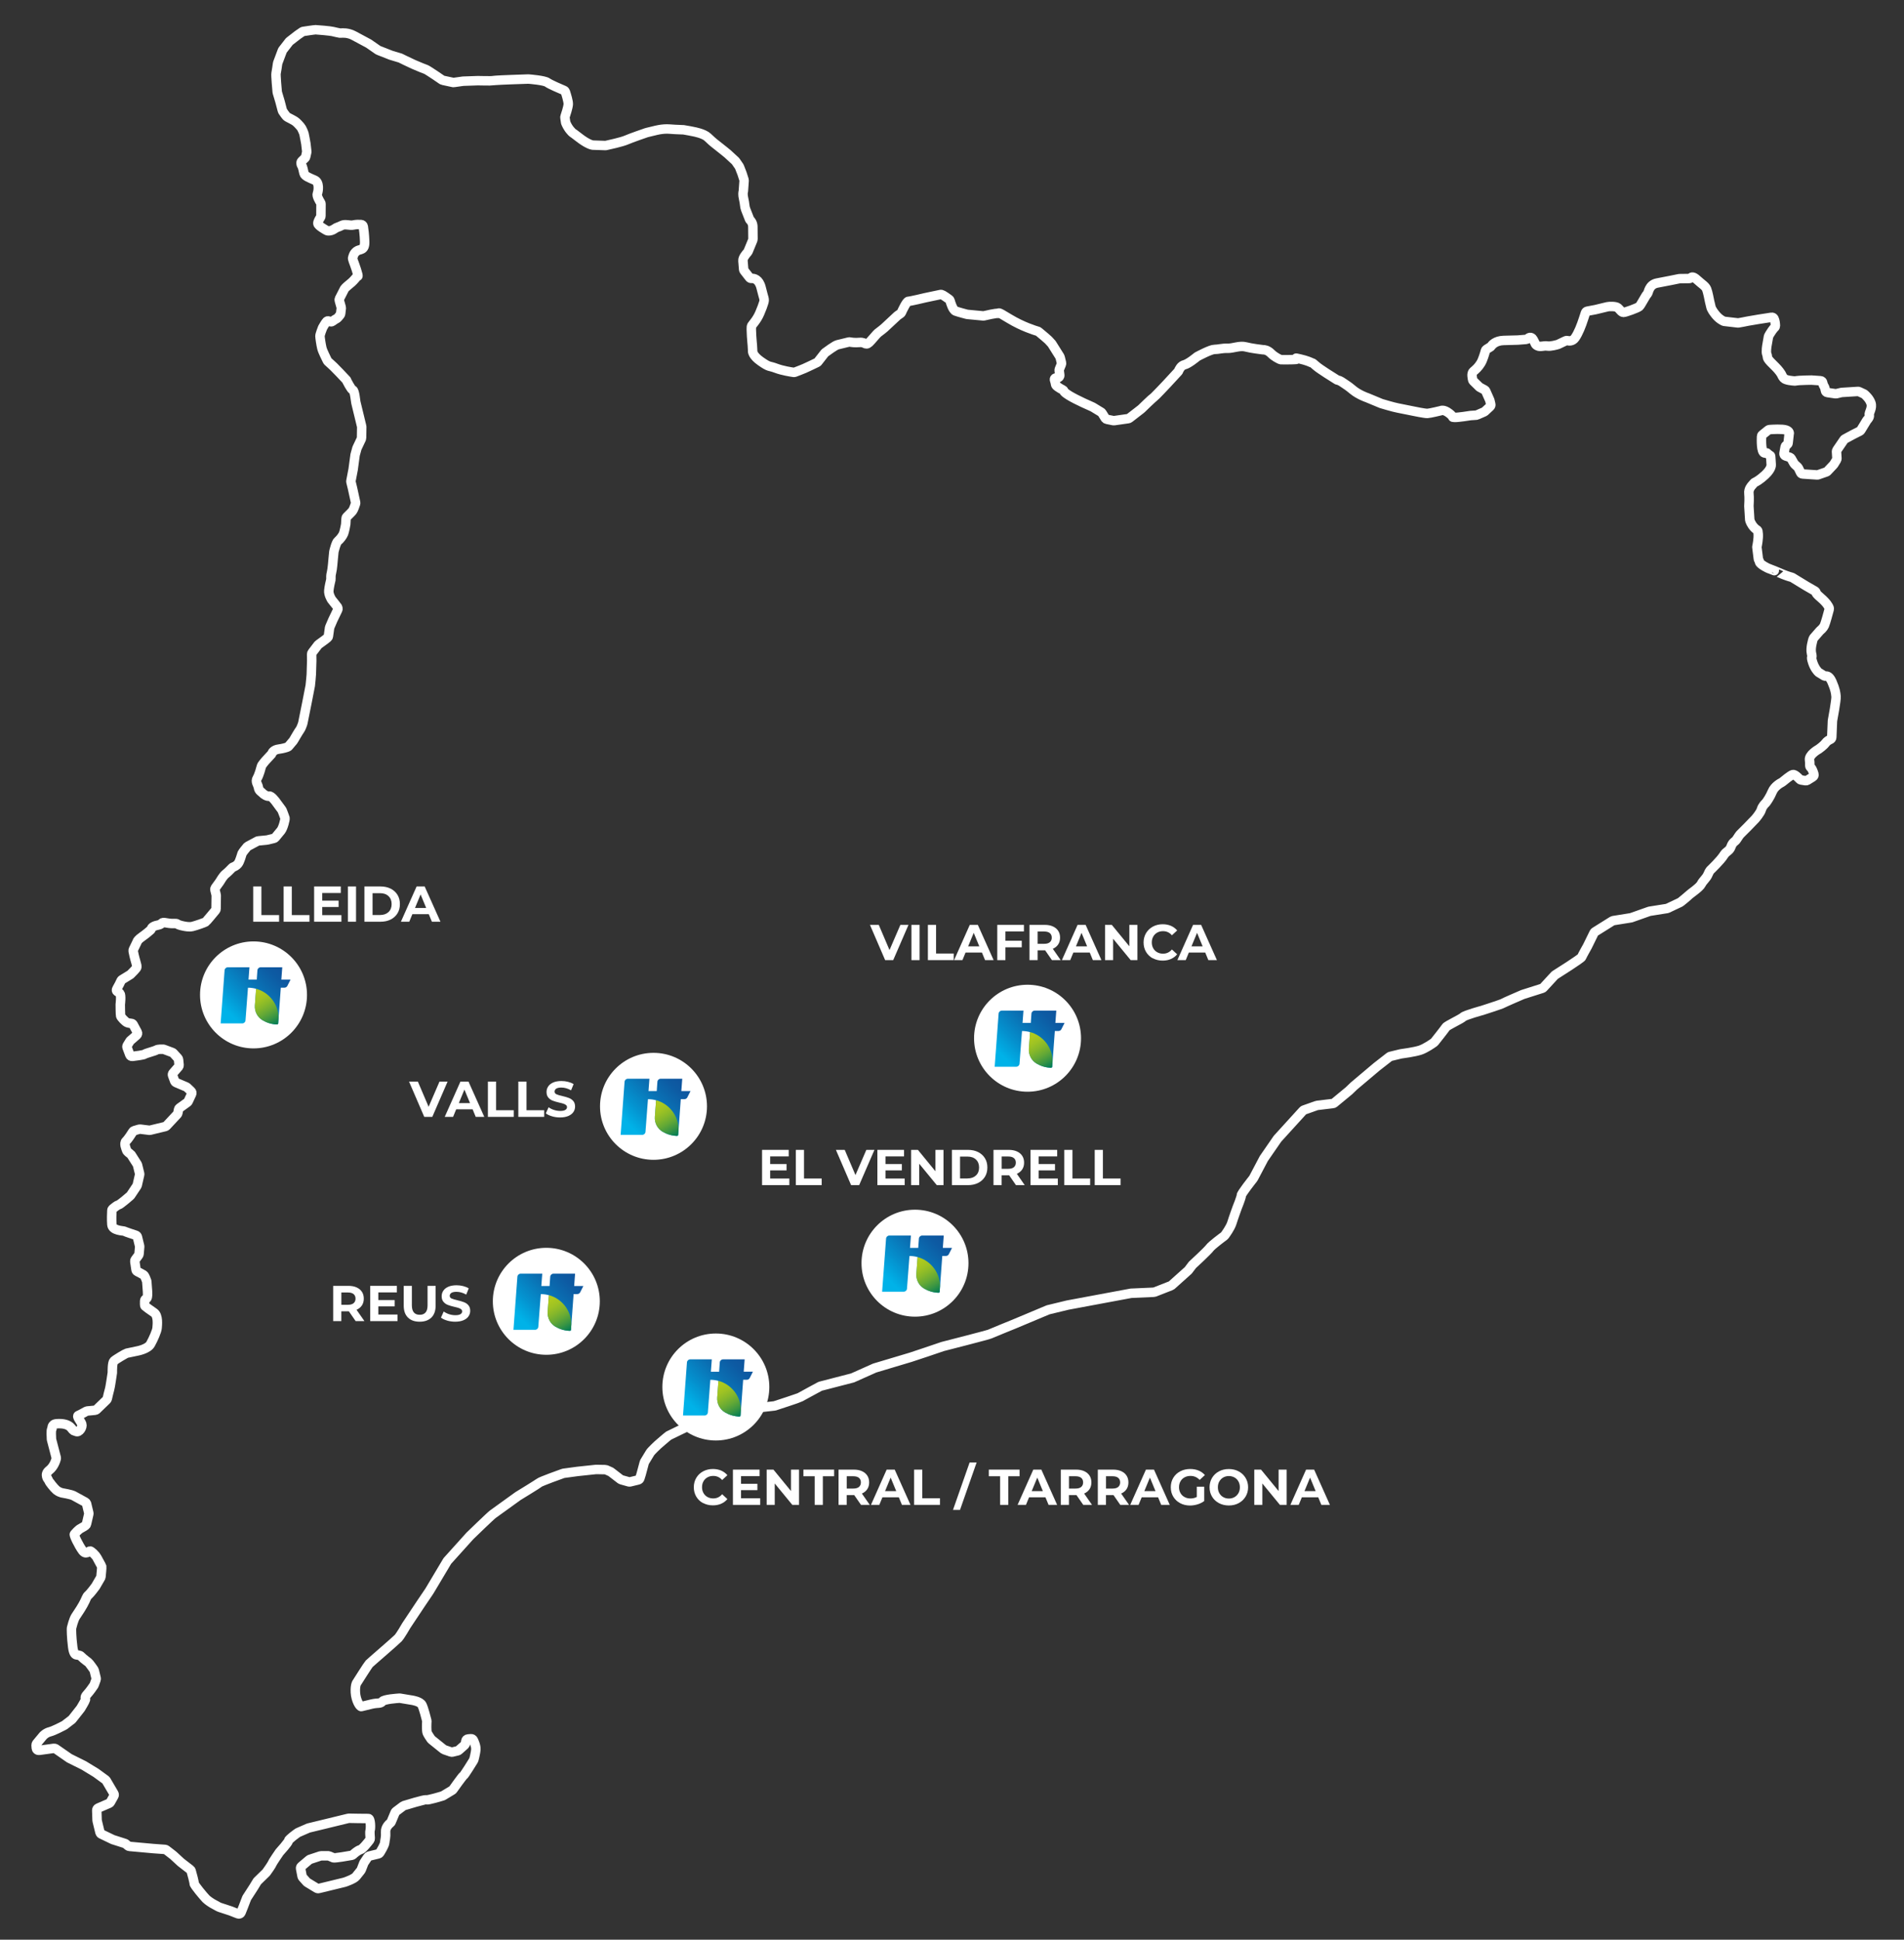 <?xml version="1.0" encoding="UTF-8"?>
<svg id="Capa_1" data-name="Capa 1" xmlns="http://www.w3.org/2000/svg" xmlns:xlink="http://www.w3.org/1999/xlink" version="1.1" viewBox="0 0 453.55 462">
  <rect x="0" y="0" width="453.55" height="462" fill="#333333" stroke="none"/>
  <defs>
    <style>
      .cls-1 {
        fill: none;
        stroke: #fff;
        stroke-linecap: round;
        stroke-linejoin: round;
        stroke-width: 2.25px;
      }

      .cls-2 {
        fill: url(#Degradado_sin_nombre_4);
      }

      .cls-2, .cls-3, .cls-4, .cls-5, .cls-6, .cls-7, .cls-8, .cls-9, .cls-10, .cls-11, .cls-12, .cls-13, .cls-14 {
        stroke-width: 0px;
      }

      .cls-3 {
        fill: url(#Degradado_sin_nombre_6);
      }

      .cls-4 {
        fill: url(#Degradado_sin_nombre_4-3);
      }

      .cls-5 {
        fill: url(#Degradado_sin_nombre_4-2);
      }

      .cls-6 {
        fill: url(#Degradado_sin_nombre_4-4);
      }

      .cls-7 {
        fill: url(#Degradado_sin_nombre_4-6);
      }

      .cls-8 {
        fill: url(#Degradado_sin_nombre_4-5);
      }

      .cls-9 {
        fill: url(#Degradado_sin_nombre_6-5);
      }

      .cls-10 {
        fill: url(#Degradado_sin_nombre_6-4);
      }

      .cls-11 {
        fill: url(#Degradado_sin_nombre_6-6);
      }

      .cls-12 {
        fill: url(#Degradado_sin_nombre_6-3);
      }

      .cls-13 {
        fill: url(#Degradado_sin_nombre_6-2);
      }

      .cls-14 {
        fill: #fff;
      }
    </style>
    <linearGradient id="Degradado_sin_nombre_4" data-name="Degradado sin nombre 4" x1="122.76" y1="317.2" x2="136.78" y2="303.17" gradientUnits="userSpaceOnUse">
      <stop offset=".16" stop-color="#00b2e8"/>
      <stop offset=".37" stop-color="#0492cf"/>
      <stop offset=".64" stop-color="#0a70b3"/>
      <stop offset=".86" stop-color="#0d5ba3"/>
      <stop offset="1" stop-color="#0f549d"/>
    </linearGradient>
    <linearGradient id="Degradado_sin_nombre_6" data-name="Degradado sin nombre 6" x1="130.4" y1="308.69" x2="135.35" y2="317.26" gradientUnits="userSpaceOnUse">
      <stop offset="0" stop-color="#b3cc1d"/>
      <stop offset=".13" stop-color="#adc91e"/>
      <stop offset=".28" stop-color="#9fc323"/>
      <stop offset=".44" stop-color="#87b82a"/>
      <stop offset=".62" stop-color="#65a935"/>
      <stop offset=".8" stop-color="#3a9543"/>
      <stop offset=".98" stop-color="#057e54"/>
      <stop offset="1" stop-color="#007c56"/>
    </linearGradient>
    <linearGradient id="Degradado_sin_nombre_4-2" data-name="Degradado sin nombre 4" x1="163.14" y1="337.6" x2="177.17" y2="323.58" xlink:href="#Degradado_sin_nombre_4"/>
    <linearGradient id="Degradado_sin_nombre_6-2" data-name="Degradado sin nombre 6" x1="170.79" y1="329.1" x2="175.74" y2="337.67" xlink:href="#Degradado_sin_nombre_6"/>
    <linearGradient id="Degradado_sin_nombre_4-3" data-name="Degradado sin nombre 4" x1="210.58" y1="308.12" x2="224.61" y2="294.09" xlink:href="#Degradado_sin_nombre_4"/>
    <linearGradient id="Degradado_sin_nombre_6-3" data-name="Degradado sin nombre 6" x1="218.23" y1="299.61" x2="223.18" y2="308.18" xlink:href="#Degradado_sin_nombre_6"/>
    <linearGradient id="Degradado_sin_nombre_4-4" data-name="Degradado sin nombre 4" x1="148.29" y1="270.76" x2="162.32" y2="256.73" xlink:href="#Degradado_sin_nombre_4"/>
    <linearGradient id="Degradado_sin_nombre_6-4" data-name="Degradado sin nombre 6" x1="155.94" y1="262.25" x2="160.89" y2="270.82" xlink:href="#Degradado_sin_nombre_6"/>
    <linearGradient id="Degradado_sin_nombre_4-5" data-name="Degradado sin nombre 4" x1="237.39" y1="254.53" x2="251.41" y2="240.51" xlink:href="#Degradado_sin_nombre_4"/>
    <linearGradient id="Degradado_sin_nombre_6-5" data-name="Degradado sin nombre 6" x1="245.04" y1="246.03" x2="249.98" y2="254.6" xlink:href="#Degradado_sin_nombre_6"/>
    <linearGradient id="Degradado_sin_nombre_4-6" data-name="Degradado sin nombre 4" x1="53.01" y1="244.22" x2="67.04" y2="230.19" xlink:href="#Degradado_sin_nombre_4"/>
    <linearGradient id="Degradado_sin_nombre_6-6" data-name="Degradado sin nombre 6" x1="60.66" y1="235.71" x2="65.61" y2="244.28" xlink:href="#Degradado_sin_nombre_6"/>
  </defs>
  <path class="cls-1" d="M8.64,416.29l-.04-.62c0-.14.04-.28.13-.39l1.53-1.84s.63-.71,1.61-.95c.91-.22,3.09-1.36,3.43-1.54.03-.01.05-.03.08-.05l1.73-1.33s.07-.06.1-.1l1.96-2.49s.03-.04.04-.05c.14-.23,1.08-1.78,1.15-2.1.08-.34-.36-.47.41-1.3.67-.72,1.42-1.84,1.6-2.1.03-.04.05-.08.06-.12l.45-1.25c.04-.1.04-.21.02-.32l-.44-1.82c-.07-.3-1.1-1.58-1.23-1.78-.13-.21-1.17-.84-1.92-1.62-.75-.78-1.63.56-1.99-2.24-.32-2.5-.3-4.12-.29-4.44,0-.04,0-.08.02-.11.08-.32.47-1.9.93-2.66.52-.85.95-1.35,1.8-2.84.84-1.49.75-1.86,1.28-2.31.49-.42,1.57-1.88,1.72-2.08.01-.02.02-.03.03-.05l1.17-2.02c.04-.07.06-.14.07-.22.05-.48.22-2.21.18-2.41-.06-.23-1.01-1.84-1.17-2.2-.17-.36-1.35-1.6-1.65-1.52s-.95,1.03-1.79-.13c-.84-1.16-2.09-3.66-1.9-3.87.19-.21.93-1.11,1.58-1.42.43-.21.85-.5,1.08-.66.11-.08.19-.2.22-.33l.55-2.38c.02-.08.02-.17,0-.26l-.53-2.21c-.04-.15-.14-.28-.27-.36-.6-.34-2.31-1.28-2.83-1.55-.6-.31-2.56-.64-2.79-.68-.02,0-.03,0-.05-.01-.13-.04-.72-.21-1.25-.64-.6-.5-1.78-2.05-1.84-2.28s-1.22-1.39.13-2.44c1.12-.87,1.56-2.3,1.67-2.75.02-.09.02-.19,0-.28l-1.11-4.26s-.01-.07-.02-.11c-.02-.35-.13-2.25.06-2.36.21-.13-.22-1.23,1.2-1.33,1.42-.1,2.76.13,3.45,1.01.69.87.45.53,1.17.84.72.31,1.59-1.03,1.34-1.77-.26-.74-1.33-1.84-.82-2.05.43-.17,1.55-.79,1.89-.99.07-.04.14-.06.22-.07l1.88-.18c.13-.01.24-.07.34-.15l2.4-2.32c.08-.08.13-.17.16-.28.11-.49.45-1.95.57-2.31.13-.4.58-3.46.64-3.88,0-.03,0-.06,0-.09,0-.33-.04-2.3.38-2.69.46-.43,2.77-1.79,3.07-1.87s2.52-.53,2.52-.53c0,0,2.46-.44,3.13-1.64.67-1.2,1.5-3.09,1.56-3.82.06-.74.32-2.96-.73-3.67-1.05-.71-1.94-1.37-2.14-1.56-.13-.12-.11-.77-.09-1.26.01-.22.16-.42.37-.49.2-.07.41-.45.31-1.75l-.17-2.3s-.01-.09-.02-.13c-.09-.27-.44-1.31-.76-1.51-.27-.17-1.08-.59-1.5-.81-.16-.08-.27-.24-.29-.42l-.29-1.96c-.02-.15.02-.3.11-.42l.79-1.06c.06-.08.1-.18.11-.29l.15-1.71c0-.06,0-.12-.01-.18l-.53-2.18c-.05-.19-.19-.34-.37-.4-.71-.23-2.46-.81-2.68-.94-.28-.17-2.91-.1-3.03-1.59-.1-1.19-.03-2.77,0-3.37,0-.16.08-.3.2-.4.34-.29,1.05-.86,1.39-.94.41-.1,2.41-1.84,2.78-2.16.04-.03.07-.07.1-.11l1.49-2.24c.04-.06.06-.12.08-.18l.57-2.49c.02-.08.02-.17,0-.26l-.5-2.05c-.01-.06-.04-.12-.07-.17l-1.44-2.26c-.04-.06-.09-.11-.15-.15-.24-.17-.89-.66-.96-.97-.09-.38-.71-1.59-.12-2.14.48-.44,1.32-1.76,1.63-2.25.07-.12.18-.2.32-.24l1.18-.35c.07-.02.15-.03.23-.02l2.18.27c.07,0,.14,0,.2-.01l2.85-.69.75-.18c.11-.03.2-.08.28-.16l2.58-2.76c.07-.08.12-.17.14-.27l.18-.89c.03-.14.11-.26.22-.34l1.89-1.36c.08-.06.14-.13.18-.22l.82-1.76c.1-.22.05-.48-.12-.64l-.98-.93s-.1-.08-.17-.11l-2.45-1.04c-.14-.06-.25-.18-.31-.32l-.51-1.37c-.07-.19-.03-.41.1-.56l1.31-1.5c.1-.12.15-.27.14-.43l-.13-1.29c-.01-.12-.06-.23-.14-.32l-1.1-1.21c-.06-.07-.13-.12-.22-.15l-2-.75c-.06-.02-.11-.03-.17-.04-.3-.01-1.28-.04-1.63.18-.42.26-2.46.76-2.8,1-.26.19-2.09.43-2.95.53-.26.03-.5-.12-.59-.36l-.66-1.76c-.06-.16-.04-.34.05-.49l.62-1.01s.07-.09.11-.13l1.52-1.32c.2-.17.25-.46.13-.69l-.97-1.81c-.09-.17-.26-.28-.45-.29-.3-.03-.76-.08-1.04-.22-.45-.21-1.43-1.26-1.5-1.56-.07-.28-.09-2.36-.09-2.67,0-.02,0-.05,0-.07.03-.28.25-2.15-.08-2.59-.36-.47-1.15-.44-.69-1.2.36-.59.8-1.5.96-1.86.05-.1.12-.18.21-.24l1.97-1.21s.07-.05.1-.08c.25-.25,1.51-1.48,1.46-1.68-.06-.23.24.34-.22-1.23-.36-1.21-.57-2.22-.64-2.62-.02-.12,0-.24.05-.35l.85-1.76s.03-.07.04-.11c.03-.13.22-.52,1.21-1.21.94-.66,1.7-1.32,2-1.59.07-.07.13-.15.16-.25.07-.22.35-.67,1.5-.89,1.53-.29.51-.86,2.19-.54,1.68.32,2.16-.04,2.55.27.37.28,1.39.47,1.55.5.01,0,.02,0,.04,0,.14.03,1.16.27,2,.07.91-.22,2.9-.94,3.11-1.07.18-.11,1.89-2.19,2.37-2.77.08-.1.13-.22.13-.35l.04-3.2s0-.09-.02-.14l-.29-1.19c-.04-.16,0-.33.09-.46l1.03-1.42s.02-.03.03-.05c.11-.19.82-1.4,1.38-1.84.5-.38,1.31-1.22,1.59-1.51.06-.06.14-.11.22-.14.24-.08.75-.3,1.13-.75.5-.6.85-2.13,1-2.49.13-.3.96-1.3,1.21-1.59.05-.05.1-.1.16-.13l2.29-1.22c.07-.03.14-.06.21-.06l2.04-.2s.05,0,.08-.01l1.6-.39c.12-.03.22-.09.3-.18.27-.32.94-1.12,1.37-1.66.55-.7,1.02-2.73.97-2.96-.05-.2-.55-1.52-.68-1.84-.02-.05-.04-.09-.07-.13l-1.51-2.05s-1.07-1.42-1.5-1.24c-.44.19-1.39-.46-1.62-.73-.22-.27-.85-.52-.95-1.29-.11-.78-.82-1.4-.3-2.25.45-.74.91-2.46,1.02-2.88.02-.06.04-.12.08-.18.16-.22.6-.84.86-1.1.27-.27,1.17-1.25,1.44-1.56.05-.05.08-.11.11-.18.09-.24.43-.87,1.62-1.03,1.12-.15,1.85-.4,2.13-.51.09-.03.16-.09.22-.16l1.13-1.34s.04-.05.05-.08c.17-.3,1.24-2.14,1.52-2.5.27-.35.6-1.31.66-1.49,0-.02.01-.04.02-.07l1.01-5.02.78-4.01s0-.03,0-.05c.03-.24.24-2.3.24-2.6,0-.32.1-3.23.1-3.23l-.02-1.56c0-.13.04-.25.12-.35l1.41-1.85s.07-.08.12-.11l1.43-1.04.7-.55c.11-.09.19-.22.21-.36l.28-2.02s.02-.1.04-.14l.74-1.72,1.16-2.41c.05-.1.07-.21.05-.32-.02-.11-.05-.24-.11-.35-.12-.19-1.2-1.52-1.36-1.72-.01-.02-.03-.04-.04-.06-.12-.19-.74-1.24-.66-2.13.07-.85.4-2.25.49-2.6.01-.05.02-.11.01-.16-.01-.23-.04-.92.14-1.55.21-.77.38-3.06.38-3.06l.18-1.85s0-.05.01-.07c.07-.29.53-2.2.97-2.53.47-.36,1.14-1.24,1.34-1.77.19-.53.49-1.96.51-2.21.02-.18.06-1,.08-1.4,0-.14.07-.28.17-.37.34-.33,1.15-1.12,1.38-1.42.25-.32.58-1.34.71-1.72.03-.09.03-.19.01-.29l-.75-3.43-.36-1.47c-.02-.08-.02-.16,0-.24l.54-2.81s0-.02,0-.03l.45-3.34s0-.05.02-.07l.4-1.46s.02-.06.03-.09l1.04-2.2c.03-.07.05-.15.05-.23l.04-2.62s0-.09-.02-.14l-.55-2.28c-.17-.68-.77-3.18-.83-3.41s-.28-2.82-.72-2.95c-.43-.14-1.4-2.14-1.53-2.35s.64.65-1.63-1.77c-2.27-2.42-2.78-2.53-2.96-2.97-.19-.44-1.06-2.07-1.26-2.9s-.44-2.46-.45-2.86c-.01-.36.53-1.74.62-1.97,0-.02.02-.04.03-.06.11-.19.68-1.2.98-1.49.19-.18.5-.08.73.05.19.1.42.09.6-.04.31-.23.77-.55.95-.61.22-.08.7-.68.91-.95.06-.08.1-.18.11-.28l.15-1.3c0-.07,0-.15-.02-.22l-.46-1.63c-.04-.13-.02-.28.04-.4.28-.56,1.07-2.13,1.21-2.37.17-.28,1.18-1.09,1.71-1.54.53-.45,1.39-1.54,1.39-1.54,0,0,.37.55-.27-1.46-.65-2.01-1.02-2.56-.87-2.92.15-.36.18-.92.92-1.5s2,0,1.92-2.31c-.05-1.61-.23-2.91-.33-3.56-.04-.26-.26-.45-.52-.47-.47-.03-1.21-.04-1.79.1-.91.22-2-.32-2.85.13-.85.45-1.04.33-1.73.82-.68.49-1.55.54-1.84.36-.28-.17-2.03-1.11-2.09-1.66-.04-.43.43-1.18.64-1.48.06-.09.09-.2.09-.31l.02-2.87c0-.11-.03-.21-.09-.3-.26-.41-.99-1.62-.78-2.14.25-.62.55-2.7-.62-3.22-1.17-.52-2.39-.94-2.56-1.62-.14-.6-.33-1.62-.54-1.87-.06-.08-.1-.17-.12-.27l-.04-.28c-.02-.18.04-.35.16-.48l.45-.44.33-.31c.08-.08.14-.18.16-.29l.25-1.14c.01-.06.02-.12,0-.18-.04-.33-.16-1.45-.2-1.78-.05-.39-.41-2.19-.46-2.41s-.54-1.39-.8-1.65c-.26-.26-.4-.5-1.02-1.07-.62-.57-1.99-1.08-2.3-1.37-.26-.24-.79-1.03-.96-1.28-.03-.05-.06-.11-.07-.17l-.56-2.13-.64-2.15s-.02-.07-.02-.11c-.05-.48-.37-4.05-.28-4.44.09-.38.32-2.02.37-2.36,0-.04.02-.08.03-.12l1.09-2.91c.02-.05.05-.1.08-.15l1.55-2s.06-.07.1-.1l1.96-1.52s.02-.01.03-.02l1.05-.72c.07-.05.15-.08.23-.09.54-.08,2.62-.4,2.94-.4.36,0,3.6.29,4.07.42.4.11,1.42.32,1.73.38.06.01.12.01.18,0,.35-.04,1.74-.15,3.11.6,1.46.8,3.22,1.73,3.47,1.86.02.01.04.02.06.03l2.23,1.55s.07.05.11.06l2.88,1.13s.03.01.04.02l2.22.67s.06.02.09.03c.28.14,1.87.93,3.18,1.52,1.29.58,2.69,1.11,2.97,1.21.03.01.07.03.1.05.22.13,1.15.71,1.95,1.25l1.73,1.18c.06.04.13.07.2.08l2.42.52c.06.01.13.02.2,0l2.2-.31s.04,0,.06,0l3.41-.12s.02,0,.03,0c.24,0,3.14.08,3.47,0s4.03-.25,4.51-.25c.46,0,3.67-.13,4.02-.14.02,0,.04,0,.06,0,.37.03,3.8.31,4.5.82.62.46,3.19,1.56,3.98,1.89.15.06.26.19.31.34.2.62.72,2.25.69,2.94-.03.73-.61,2.47-.77,2.96-.03.08-.04.17-.02.26l.16,1.08s.02.08.03.12c.09.24.48,1.17,1.18,1.93.82.88-.28-.17,1.94,1.57,2,1.57,3.09,1.8,3.3,1.83.02,0,.04,0,.06,0l2.94.1s.09,0,.14-.01c.51-.11,3.8-.82,4.9-1.31,1.14-.5,4.52-1.66,4.84-1.77.02,0,.03-.01.05-.01l1.66-.4s.02,0,.03,0c.17-.05,1.98-.57,3.73-.42,1.84.15,2.92.13,3.29.17.37.03,2.52.47,2.52.47,0,0,2.26.41,3.19,1.27.93.86,1.1,1.06,2.28,1.97,1.12.87,2.39,1.91,2.52,2.02,0,0,.02.01.02.02l1.8,1.66s.06.06.08.09l.85,1.23s.05.07.06.12l.61,1.57s0,.02.01.03l.46,1.44c.02.07.03.14.03.21l-.18,2.51s0,.08-.02.12c-.05.16-.16.7.09,1.74.3,1.25.19,1.76.49,2.53.25.64.74,1.89.9,2.29.03.08.07.14.13.2.19.18.65.7.67,1.55.02.93.03,2.56.03,3,0,.07-.01.15-.04.22l-1.13,2.74c-.03.06-.06.12-.11.17-.26.28-1.18,1.31-1.11,2.02.06.65.14,1.67.17,2.07,0,.11.05.21.12.3l1.27,1.63c.12.15.3.23.48.21.56-.04,1.78.13,2.3,2.25.67,2.78.87,2.61.61,3.52q-.26.9-.95,2.52c-.69,1.61-1.66,2.57-1.92,2.99-.26.42.16,4.65.16,4.65l.07,1.25s0,.06,0,.08c-.02.19,0,1.14,1.94,2.5,2.17,1.52,1.92.98,3.64,1.64,1.48.57,3.62.9,4.19.98.09.01.19,0,.28-.03.42-.16,1.74-.66,2.28-.9.57-.24,2.51-1.18,3.01-1.42.08-.04.14-.09.2-.16l1.62-2.07s.06-.07.1-.1c.37-.27,2.34-1.74,2.96-1.89l2.71-.66c.08-.02.17-.02.25,0,.29.06,1.11.21,2.32.1,1.53-.13,1.35,1.11,2.67-.41,1.31-1.52,1.6-1.83,1.91-2.03.31-.2,1.31-1.04,1.31-1.04l3.11-2.9s.04-.04.07-.05l.66-.45c.09-.06.15-.14.2-.23.26-.57,1.24-2.68,1.66-2.68.48,0,4-.85,4-.85l3.66-.77s.2-.17,1.21.55l.85.6c.11.07.18.18.22.31.16.57.66,2.24,1.32,2.48.72.26,2.38.7,2.67.77.03,0,.06.01.09.02l3.8.36c.06,0,.12,0,.18-.01.5-.12,2.92-.68,3.37-.58.51.12-.67-.8,2.71,1.27,3.04,1.85,6.15,2.82,6.76,2.99.07.02.14.05.19.1.96.77,2.15,1.82,2.31,1.97.01.01.03.02.04.04l.76.83s.04.05.06.08l1.89,3.01c.03.05.06.11.07.17l.32,1.32c.03.12.02.24-.03.35l-.48,1.17c-.04.09-.05.19-.04.28l.14,1.12c.04.34-.23.64-.57.63-.42-.01-.85.1-.65.65.36.99,0,.96.73,1.51.4.29.85.54,1.18.7.15.07.27.19.3.35.03.14.32.43,1.3,1.04,1.86,1.13,5.17,2.55,5.55,2.72.03.01.05.02.07.04l1.97,1.2c.07.05.14.11.18.18l.78,1.25c.08.13.21.22.36.25l1.57.32c.06.01.13.01.19,0l3.36-.48c.1-.01.19-.05.26-.11l2.79-2.16s.03-.03.05-.04c.25-.25,2.62-2.55,2.92-2.73.31-.2,3.08-3.15,3.08-3.15l2.78-3.01c.05-.05.09-.11.11-.18.12-.31.54-1.25,1.39-1.45.94-.23,2.69-1.66,2.98-1.9.03-.02.06-.04.09-.06.41-.22,3.21-1.71,4.1-1.7.96,0,1.73-.3,3.06-.26,1.33.04,2.95-.72,4.37-.34,1.3.35,3.71.63,4.08.68.03,0,.06,0,.09,0,.19,0,1.01.02,1.85.87.8.81,1.85,1.3,2.18,1.45.07.03.14.04.21.05.52,0,2.78.03,3.61-.06.94-.11-1.1-.57.94-.11,1.54.35,2.4.74,2.73.9.06.03.12.05.18.06.06,0,.25.1.85.66.84.77,4.35,2.94,5.04,3.37.07.04.14.06.22.07.16.02.54.13,1.25.63,1.02.72.99.6,2.34,1.72,1.29,1.06,3.02,1.69,3.18,1.75,0,0,.02,0,.03,0l3.44,1.43s.03.01.05.02c.29.09,2.89.87,3.96,1.07,1.13.21,3.79.76,3.79.76,0,0,2.66.56,3.26.53.6-.02,3.21-.66,3.21-.66,0,0,.63-.39,1.95.61,1.32,1,.47.97,1.32,1,.81.03,3.55-.4,3.83-.45.02,0,.03,0,.05,0l1.3-.09c.06,0,.13-.02.18-.05l1.67-.73c.06-.03.11-.06.16-.1l1.26-1.17c.15-.14.21-.35.16-.54l-.21-.88s-.02-.06-.03-.1l-.96-2.17c-.05-.11-.14-.21-.25-.27l-1.15-.62s-.09-.06-.13-.09l-1.41-1.38c-.07-.07-.12-.16-.15-.25-.11-.42-.37-1.62.12-2.03.6-.51,1.2-1.01,1.8-2,.49-.8.95-2.39,1.1-2.96.04-.14.12-.25.24-.33l.96-.6c.06-.04.12-.09.16-.16.21-.31,1.04-1.3,2.96-1.36,2.1-.06,3.18-.09,3.33-.09.01,0,.02,0,.03,0l2.01-.16c.13-.01.25-.06.34-.15.26-.24.85-.65,1.32.15.62,1.05.42,1.22,1.09,1.54s1.42-.1,2.3.04c.8.13,2.25-.29,2.51-.37.03,0,.05-.02.08-.03l1.81-.86c.12-.06.26-.07.39-.03.37.1,1.22.21,1.83-.67.8-1.16,1.47-2.88,2.02-4.58l.45-1.38c.06-.2.23-.34.43-.38l1.84-.35s.02,0,.03,0l2.94-.71c.45-.11,2.01-.13,2.46.24.45.37.87,1.11,1.35,1.11.48,0,3.35-1.05,3.75-1.39.4-.34,1.61-2.79,1.92-2.99.31-.2.3-2.24,2.37-2.62,1.92-.35,4.81-.94,5.23-1.03.03,0,.07-.01.1-.01l2.28-.03c.16,0,.31-.08.42-.2.17-.18.56-.33,1.39.43,1.24,1.14,2.06,1.55,2.36,2.31.29.73.62,2.53.66,2.71,0,.01,0,.02,0,.03l.35,1.46s0,.48,1.04,1.79c.87,1.1,1.75,1.52,2.01,1.63.05.02.1.03.15.04l3.19.37c.05,0,.11,0,.16,0,.35-.06,1.72-.3,2.22-.42s4.46-.74,5.67-.92c.23-.04.47.08.58.29.27.53.33,1.28.34,1.71,0,.17-.06.33-.19.44-.12.1-.3.3-.58.69-.49.68-.74,1.16-.83,1.34-.02.05-.04.1-.05.15l-.34,1.94s-.32,1.64-.04,2.3c.28.65-.2.65.92,1.82,1.13,1.17,1.41,1.34,2.11,2.25.7.91.47.97.98,1.57.45.53,2.23.65,2.61.67.05,0,.09,0,.13,0,.13-.03.45-.08.99-.12.66-.05,2.6-.09,2.84-.09.02,0,.03,0,.05,0l2.16.15c.27.02.48.22.52.48.03.23.11.51.29.8.22.34.3.76.34,1.06.03.25.23.45.48.48l1.93.28c.07.01.14,0,.21-.01l1.21-.29s.06-.01.1-.01l3.83-.24c.09,0,.19.01.27.05l1.16.54s.08.05.12.08c.24.2,1.18,1.03,1.54,2.09.42,1.22-.53,2.29-.39,2.86.12.48-.36,1.02-.51,1.17-.03.03-.05.06-.08.1l-1.43,2.35c-.05.09-.13.16-.23.21l-1.68.85-1.9,1.03c-.08.04-.15.1-.2.18l-1.68,2.46c-.07.1-.1.23-.1.35l.1,1.64c0,.11-.02.23-.08.33l-.65,1.07s-.04.07-.07.09l-1.49,1.58c-.06.06-.14.11-.22.14l-1.98.69c-.07.02-.15.04-.22.03l-3.47-.23c-.2-.01-.38-.13-.47-.32l-.54-1.12c-.03-.06-.07-.12-.12-.17l-.79-.73s-.08-.08-.11-.14l-.69-1.22c-.07-.12-.18-.21-.31-.26-.42-.14-.77-.25-1.02-.33-.27-.09-.43-.36-.38-.63l.28-1.54c.03-.15.12-.29.25-.37l.19-.12c.14-.09.24-.24.26-.41l.23-2.03s.01-.07.02-.1c.05-.15.14-.69-.75-.98-.9-.3-3.27-.15-3.93-.1-.11,0-.22.05-.31.12l-1.38,1.11c-.13.1-.2.25-.21.41-.04.87-.1,3.69.66,3.92.9.26.29-.31.9.26.62.57.6-.02.67,1.28l.08,1.3s.11.94-1.46,2.4c-1.27,1.18-2.16,1.65-2.46,1.78-.07.03-.14.08-.19.14l-.57.66s-.77.79-.64,1.84c.12.97.02,2.71,0,2.97,0,.02,0,.04,0,.07l.2,3.22s0,.08.02.12c.07.22.33.98,1.02,1.73.82.88.9.26.98,1.57.07,1.13-.23,2.62-.31,3-.01.06-.02.12,0,.18l.34,2.72c.01.1.04.19.1.27.05.06.11.2.18.48.14.57,1.92,1.46,2.31,1.6s-1.47-.61.4.14c1.86.75-.03-.11,1.86.75,1.62.74,2.78,1.06,3.09,1.14.05.01.1.04.15.06l3.31,2.02,2.08,1.2c.15.09.26.25.28.42.01.13.26.45,1.08,1.15,1.45,1.24,1.89,2.07,2.02,2.43.04.11.05.23.02.34-.17.65-.88,3.28-1.15,3.87-.27.59-.84,1.06-.99,1.18-.03.02-.05.04-.07.07l-1.49,1.71c-.05.06-.09.12-.11.19-.15.47-.7,2.3-.41,3.49.33,1.36-.26.42.27,2.1.46,1.45,1.2,2.21,1.38,2.38.03.02.06.05.09.07l1.29.79c.12.07.26.09.4.07.29-.06.87.04,1.45,1.36.81,1.85.89,2.67.97,3.49.08.78-.77,5.35-.86,5.82,0,.03,0,.05,0,.08l-.16,3.83c0,.22-.14.41-.35.5-.31.13-.79.39-1.12.84-.5.67-1.51,1.37-1.66,1.48-.01,0-.02.02-.04.02-.21.12-2.31,1.34-2.13,2.55.19,1.28-.12,1.47.33,1.84.3.25.58,1.05.72,1.55.07.24-.03.5-.24.63l-1.35.84c-.11.07-.25.1-.39.08l-1.09-.17c-.13-.02-.24-.08-.33-.18-.32-.35-1.17-1.22-1.62-1.11-.51.12-2.19,1.51-2.51,1.78-.03.03-.07.05-.11.07-.3.15-1.74.91-2.28,2.22-.54,1.3-1.31,2.38-1.49,2.61-.02.03-.04.05-.07.08-.16.14-.8.76-1.03,1.55-.26.9-1.49,2.28-1.49,2.28l-1.83,1.89-1.72,1.72s-.03.03-.04.04c-.08.1-.41.52-.78,1.13-.43.71-.94.59-1.37,1.78-.43,1.19-1.08.98-1.77,2.11s-3.03,3.38-3.03,3.38c0,0-.31.2-.69,1.13s-1.2,1.49-1.6,2.31c-.4.82-2.68,2.33-2.97,2.64-.26.28-1.66,1.41-1.94,1.64-.03.03-.07.05-.11.07l-3,1.42s-.1.04-.15.05l-4.15.66s-.07.01-.1.03l-4.22,1.49s-.06.02-.1.03l-4.24.68c-.07.01-.15.04-.21.08l-4.15,2.6c-.09.06-.16.13-.21.23l-1.53,3.12s0,.02-.01.03c-.11.19-1.26,2.23-1.4,2.61-.14.37-5.69,3.87-6.34,4.28-.04.03-.08.06-.11.09l-2.7,2.93c-.07.07-.15.12-.24.15l-4.63,1.47s-.03.01-.05.02c-.36.15-4.45,1.92-4.75,2.11-.31.2-4.89,1.67-4.89,1.67,0,0-4.06,1.1-4.55,1.58-.49.48-3.84,2.01-4.1,2.44-.24.39-2.35,3.06-2.7,3.49-.03.04-.07.07-.11.1-.34.25-2.03,1.44-3.32,1.86-1.37.44-4.25.83-4.57.87-.02,0-.04,0-.06.01l-2.46.6c-.08.02-.15.05-.21.1l-3.04,2.37-5.38,4.54s-.02.02-.03.02l-1.14,1.1s-.02.02-.03.03l-3.56,2.94c-.08.07-.18.11-.29.12l-3.75.45s-.08.01-.12.03l-3.02,1.07c-.09.03-.17.08-.23.15l-6.05,6.65s-.03.04-.05.06l-3.25,4.71s-.02.04-.03.06l-2.43,4.61s-.03.06-.06.09c-.31.39-2.83,3.57-2.83,4.02,0,.48-.98,2.88-.98,2.88,0,0-.87,2.37-1.27,3.67-.36,1.15-1.48,2.67-1.73,3.01-.03.04-.07.08-.12.11-.44.32-2.95,2.18-3.44,2.85-.51.69-3.67,3.62-4.05,3.96-.02.02-.05.05-.07.07l-.94,1.24s-.05.06-.07.08l-3.93,3.52s-.11.08-.17.1l-3.88,1.52c-.06.02-.12.04-.18.04l-5.34.24s-.05,0-.08,0l-15.01,2.8s-.02,0-.03,0l-4.71,1.14s-.06.02-.08.03l-8.11,3.4s-5.18,2.1-5.72,2.35c-.53.24-10.64,2.81-11.17,2.95-.01,0-.03,0-.04.01-.43.15-7.32,2.49-7.65,2.57s-7.92,2.37-8.49,2.54c-.02,0-.04.01-.07.02l-5.24,2.34s-.06.02-.09.03l-7.58,1.96s-.09.03-.13.05c-.53.29-4.43,2.39-4.72,2.57-.3.19-5.47,1.87-6.05,2.06-.04.01-.07.02-.11.02l-6.34.71s-.06,0-.09.02l-6.94,1.92-5.71,1.5s-.07.02-.1.04c-.54.26-5.69,2.7-5.98,2.88-.31.2-2.59,2.19-2.59,2.19,0,0-1.57,1.46-1.83,1.89l-1.33,2.19s-.05.1-.06.15l-.74,2.75-.31,1c-.06.19-.21.33-.4.38l-1.93.47c-.09.02-.19.02-.28,0l-1.82-.51c-.07-.02-.13-.05-.19-.1l-2.23-1.72s-.07-.05-.11-.07l-1.05-.47c-.07-.03-.14-.05-.22-.05l-2.15-.04s-.05,0-.07,0l-4.42.47-3.32.45s-.08.01-.11.03c-.56.2-5.28,1.89-5.66,2.21-.38.32-4.67,2.93-4.99,3.13-.01,0-.02.02-.04.02-.34.25-5.53,3.98-6.02,4.34-.5.35-5.18,4.89-5.46,5.16,0,0-.02.02-.03.03l-5.35,5.94s-.05.06-.06.09l-4.24,7.11s-.01.02-.02.03l-2.03,3-3.43,5.15s-.01.02-.02.03c-.12.21-1.37,2.38-1.91,2.97-.57.62-6.64,5.82-6.93,6.13s-2.89,4.43-2.89,4.43c0,0-.49.48-.39,2.38.1,1.9,1.08,3.47,1.42,3.38l2.38-.58c1.59-.39,2.15-.04,2.61-.63.42-.55,3.59-.76,4.07-.79.04,0,.08,0,.12,0l2.94.49s1.87.27,2.32,1.12c.4.77,1.02,3.23,1.14,3.72.01.05.02.11.02.17-.03.42-.12,2.3.1,2.78.21.46.77,1.27.93,1.5.03.04.07.08.11.11l2.85,2.29c.05.04.11.07.17.09l1.59.55c.1.04.21.04.32.02l1.29-.31c.09-.02.17-.06.24-.13l1.42-1.26c.1-.09.16-.21.18-.34l.09-.6c.04-.26.25-.46.51-.48l.71-.06c.23-.02.45.11.56.32.74,1.55.65,2.15.51,2.97-.12.73-.32,1.47-.39,1.71-.01.05-.03.1-.06.14-.3.48-2.14,3.48-2.42,3.66-.28.18-2.1,2.76-2.48,3.29-.04.06-.1.12-.17.16l-2.15,1.3s-.08.04-.13.06c-.48.15-3.44,1.05-3.91.94-.47-.11-4.66,1.18-5.34,1.39-.06.02-.12.05-.17.09l-1.73,1.3c-.08.06-.14.14-.18.23l-.95,2.26c-.04.09-.09.16-.17.22-.32.25-1.22,1.07-1.15,2.15.08,1.3-.15,1.84-.22,2.58-.05.59-.86,1.91-1.17,2.41-.08.12-.2.21-.34.24l-2.18.53c-.14.03-.26.12-.33.23l-.9,1.35s-.04.07-.06.11l-.61,1.58c-.02.06-.05.11-.09.15-.18.22-.76.93-1.14,1.42-.46.59-2.45,1.31-2.79,1.4s-3.86.94-3.86.94l-2.27.55c-.14.04-.3.01-.42-.07l-2.27-1.38s-.09-.06-.13-.1l-.99-1.11c-.07-.08-.11-.17-.13-.27l-.35-1.82c-.04-.2.03-.4.19-.53l1.86-1.57c.05-.05.12-.08.18-.1l2.48-.82c.06-.02.12-.03.18-.03h1.71c.08.01.16.03.23.06.21.1.67.3.97.41.35.13,3.61-.45,4.38-.59.1-.02.2-.07.28-.14.31-.29,1.18-1.05,1.74-1.18s1.85-1.78,2.27-2.33c.08-.11.12-.25.11-.39-.04-.48-.13-1.63-.02-1.94.14-.4.16-2.8-.43-2.78-.55.02-4.08-.05-4.63-.06-.05,0-.1,0-.14.02l-2.43.59-2.5.61-4.5,1.09s-.06.02-.09.03l-2.41,1.05s-.07.03-.1.05c-.31.22-2.13,1.5-2.24,1.96s-1.86,2.4-2.09,2.65c-.02.02-.03.04-.05.06-.19.28-1.59,2.31-1.73,2.68-.13.36-1.19,1.84-1.38,2.1-.02.03-.04.05-.06.07l-2.05,2s-.06.07-.09.11l-.82,1.35-1.63,2.52s-.04.07-.05.1l-.79,2.06-.54,1.35c-.12.29-.44.43-.73.31l-1.73-.68s-.02,0-.03-.01l-2.68-.88s-.07-.02-.1-.04l-1.62-.89s-.99-.6-1.47-1.09c-.48-.49-2.84-3.28-2.81-3.65.03-.31-.54-2.38-.72-3-.03-.12-.1-.22-.2-.29l-2.2-1.7s-.03-.02-.04-.03l-1.82-1.68s-.02-.02-.04-.03l-1.62-1.25c-.09-.07-.19-.11-.3-.12l-2.89-.21-5.6-.51c-.12-.01-.23-.06-.32-.13l-.54-.46c-.06-.05-.12-.09-.2-.11l-2.85-.91s-.05-.02-.07-.03l-2.72-1.31c-.15-.07-.26-.21-.3-.37l-.67-2.75s-.01-.08-.02-.11l-.08-2.42c0-.23.13-.44.34-.53l2.63-1.14c.11-.05.21-.13.27-.24l.84-1.5c.1-.17.1-.39,0-.56l-1.82-3.1c-.04-.07-.09-.12-.15-.17l-2.23-1.63s-.03-.02-.04-.03l-2.92-1.78s-.03-.02-.04-.02l-3.36-1.67s-.05-.03-.07-.04l-3.26-2.26c-.12-.08-.26-.11-.4-.09l-3.27.45-.29.03c-.32.04-.61-.2-.62-.52Z"/>
  <g>
    <circle class="cls-14" cx="130.14" cy="309.95" r="12.74"/>
    <g>
      <path class="cls-2" d="M136.77,306.31l.22-2.94h-5.15c-.4,0-.74.31-.77.71l-.16,2.23h-1.96l.22-2.94h-5.15c-.4,0-.74.31-.77.71l-.94,12.66h5.15c.4,0,.74-.31.77-.71l.59-7.79h.02c.67,0,1.31.09,1.92.26l-.29,3.93c-.11,1.44.59,2.83,1.83,3.56,1.01.6,2.18.96,3.43,1h.03c.13,0,.25-.1.26-.24l.62-8.52h.87c.29,0,.56-.16.69-.42.29-.57.76-1.5.76-1.5h-2.17Z"/>
      <path class="cls-3" d="M130.74,308.49l-.29,3.93c-.11,1.44.59,2.83,1.83,3.56,1.01.6,2.18.96,3.43,1h.03c.13,0,.25-.1.26-.24l.1-1.33c-.04-3.32-2.3-6.1-5.36-6.93Z"/>
    </g>
  </g>
  <g>
    <path class="cls-14" d="M84.72,314.67l-1.62-2.34h-1.79v2.34h-1.94v-8.4h3.64c.74,0,1.39.12,1.94.37s.97.6,1.27,1.06c.3.46.44,1,.44,1.62s-.15,1.16-.45,1.61c-.3.45-.73.8-1.28,1.04l1.88,2.7h-2.09ZM84.23,308.23c-.3-.25-.75-.38-1.33-.38h-1.58v2.93h1.58c.58,0,1.03-.13,1.33-.38.3-.26.46-.62.46-1.08s-.15-.83-.46-1.09Z"/>
    <path class="cls-14" d="M94.69,313.11v1.56h-6.5v-8.4h6.35v1.56h-4.42v1.82h3.9v1.51h-3.9v1.94h4.57Z"/>
    <path class="cls-14" d="M97.17,313.81c-.67-.66-1-1.61-1-2.84v-4.7h1.94v4.63c0,1.5.62,2.26,1.87,2.26.61,0,1.07-.18,1.39-.55.32-.36.48-.93.48-1.71v-4.63h1.92v4.7c0,1.23-.33,2.18-1,2.84-.67.66-1.6,1-2.8,1s-2.13-.33-2.8-1Z"/>
    <path class="cls-14" d="M106.53,314.54c-.62-.18-1.12-.41-1.49-.7l.66-1.46c.36.26.79.48,1.28.64.5.16.99.24,1.49.24.55,0,.96-.08,1.22-.25.26-.16.4-.38.4-.65,0-.2-.08-.37-.23-.5-.16-.13-.36-.24-.6-.32s-.57-.17-.99-.26c-.64-.15-1.16-.3-1.57-.46-.41-.15-.76-.4-1.05-.73s-.44-.78-.44-1.34c0-.49.13-.93.4-1.33s.66-.71,1.19-.94c.53-.23,1.18-.35,1.95-.35.54,0,1.06.06,1.57.19.51.13.96.31,1.34.55l-.6,1.48c-.78-.44-1.55-.66-2.33-.66-.54,0-.95.09-1.21.26-.26.18-.39.41-.39.7s.15.5.45.64c.3.14.76.28,1.37.41.64.15,1.16.3,1.57.46.41.15.76.39,1.05.72s.44.77.44,1.33c0,.48-.13.92-.4,1.31-.27.4-.67.71-1.21.94s-1.19.35-1.96.35c-.66,0-1.31-.09-1.93-.27Z"/>
  </g>
  <g>
    <path class="cls-14" d="M106.62,257.62l-3.64,8.4h-1.92l-3.62-8.4h2.1l2.56,6,2.59-6h1.93Z"/>
    <path class="cls-14" d="M112.57,264.22h-3.9l-.74,1.8h-1.99l3.74-8.4h1.92l3.76,8.4h-2.04l-.74-1.8ZM111.96,262.74l-1.33-3.22-1.33,3.22h2.66Z"/>
    <path class="cls-14" d="M116.23,257.62h1.94v6.82h4.21v1.58h-6.16v-8.4Z"/>
    <path class="cls-14" d="M123.48,257.62h1.94v6.82h4.21v1.58h-6.16v-8.4Z"/>
    <path class="cls-14" d="M131.51,265.89c-.62-.18-1.12-.41-1.49-.7l.66-1.46c.36.26.79.48,1.28.64.5.16.99.24,1.49.24.55,0,.96-.08,1.22-.25.26-.16.4-.38.4-.65,0-.2-.08-.37-.23-.5-.16-.13-.36-.24-.6-.32s-.57-.17-.99-.26c-.64-.15-1.16-.3-1.57-.46-.41-.15-.76-.4-1.05-.73s-.44-.78-.44-1.34c0-.49.13-.93.4-1.33s.66-.71,1.19-.94c.53-.23,1.18-.35,1.95-.35.54,0,1.06.06,1.57.19.51.13.96.31,1.34.55l-.6,1.48c-.78-.44-1.55-.66-2.33-.66-.54,0-.95.09-1.21.26-.26.18-.39.41-.39.7s.15.5.45.64c.3.14.76.28,1.37.41.64.15,1.16.3,1.57.46.41.15.76.39,1.05.72s.44.77.44,1.33c0,.48-.13.92-.4,1.31s-.67.71-1.21.94-1.19.35-1.96.35c-.66,0-1.31-.09-1.93-.27Z"/>
  </g>
  <g>
    <circle class="cls-14" cx="170.52" cy="330.36" r="12.74"/>
    <g>
      <path class="cls-5" d="M177.16,326.72l.22-2.94h-5.15c-.4,0-.74.31-.77.71l-.16,2.23h-1.96l.22-2.94h-5.15c-.4,0-.74.31-.77.71l-.94,12.66h5.15c.4,0,.74-.31.77-.71l.59-7.79h.02c.67,0,1.31.09,1.92.26l-.29,3.93c-.11,1.44.59,2.83,1.83,3.56,1.01.6,2.18.96,3.43,1h.03c.13,0,.25-.1.26-.24l.62-8.52h.87c.29,0,.56-.16.69-.42.29-.57.76-1.5.76-1.5h-2.17Z"/>
      <path class="cls-13" d="M171.13,328.9l-.29,3.93c-.11,1.44.59,2.83,1.83,3.56,1.01.6,2.18.96,3.43,1h.03c.13,0,.25-.1.26-.24l.1-1.33c-.04-3.32-2.3-6.1-5.36-6.93Z"/>
    </g>
  </g>
  <g>
    <circle class="cls-14" cx="217.96" cy="300.87" r="12.74"/>
    <g>
      <path class="cls-4" d="M224.59,297.23l.22-2.94h-5.15c-.4,0-.74.31-.77.71l-.16,2.23h-1.96l.22-2.94h-5.15c-.4,0-.74.31-.77.71l-.94,12.66h5.15c.4,0,.74-.31.77-.71l.59-7.79h.02c.67,0,1.31.09,1.92.26l-.29,3.93c-.11,1.44.59,2.83,1.83,3.56,1.01.6,2.18.96,3.43,1h.03c.13,0,.25-.1.26-.24l.62-8.52h.87c.29,0,.56-.16.69-.42.29-.57.76-1.5.76-1.5h-2.17Z"/>
      <path class="cls-12" d="M218.57,299.42l-.29,3.93c-.11,1.44.59,2.83,1.83,3.56,1.01.6,2.18.96,3.43,1h.03c.13,0,.25-.1.26-.24l.1-1.33c-.04-3.32-2.3-6.1-5.36-6.93Z"/>
    </g>
  </g>
  <g>
    <path class="cls-14" d="M188.03,280.72v1.56h-6.5v-8.4h6.35v1.56h-4.42v1.82h3.9v1.51h-3.9v1.94h4.57Z"/>
    <path class="cls-14" d="M189.58,273.88h1.94v6.82h4.21v1.58h-6.16v-8.4Z"/>
    <path class="cls-14" d="M208.3,273.88l-3.64,8.4h-1.92l-3.62-8.4h2.1l2.56,6,2.59-6h1.93Z"/>
    <path class="cls-14" d="M215.5,280.72v1.56h-6.5v-8.4h6.35v1.56h-4.42v1.82h3.9v1.51h-3.9v1.94h4.57Z"/>
    <path class="cls-14" d="M224.75,273.88v8.4h-1.6l-4.19-5.1v5.1h-1.92v-8.4h1.61l4.18,5.1v-5.1h1.92Z"/>
    <path class="cls-14" d="M226.75,273.88h3.82c.91,0,1.72.17,2.42.52.7.35,1.24.84,1.63,1.47.39.63.58,1.37.58,2.21s-.19,1.58-.58,2.21c-.39.63-.93,1.12-1.63,1.47-.7.35-1.51.52-2.42.52h-3.82v-8.4ZM230.47,280.68c.84,0,1.51-.23,2.01-.7s.75-1.1.75-1.9-.25-1.43-.75-1.9c-.5-.47-1.17-.7-2.01-.7h-1.78v5.21h1.78Z"/>
    <path class="cls-14" d="M242.01,282.28l-1.62-2.34h-1.79v2.34h-1.94v-8.4h3.64c.74,0,1.39.12,1.94.37s.97.6,1.27,1.06c.3.46.44,1,.44,1.62s-.15,1.16-.45,1.61-.73.8-1.28,1.04l1.88,2.7h-2.09ZM241.52,275.84c-.3-.25-.75-.38-1.33-.38h-1.58v2.93h1.58c.58,0,1.03-.13,1.33-.38.3-.26.46-.62.46-1.08s-.15-.83-.46-1.09Z"/>
    <path class="cls-14" d="M251.98,280.72v1.56h-6.5v-8.4h6.35v1.56h-4.42v1.82h3.9v1.51h-3.9v1.94h4.57Z"/>
    <path class="cls-14" d="M253.53,273.88h1.94v6.82h4.21v1.58h-6.16v-8.4Z"/>
    <path class="cls-14" d="M260.78,273.88h1.94v6.82h4.21v1.58h-6.16v-8.4Z"/>
  </g>
  <g>
    <circle class="cls-14" cx="155.67" cy="263.51" r="12.74"/>
    <g>
      <path class="cls-6" d="M162.3,259.88l.22-2.94h-5.15c-.4,0-.74.31-.77.71l-.16,2.23h-1.96l.22-2.94h-5.15c-.4,0-.74.31-.77.71l-.94,12.66h5.15c.4,0,.74-.31.77-.71l.59-7.79h.02c.67,0,1.31.09,1.92.26l-.29,3.93c-.11,1.44.59,2.83,1.83,3.56,1.01.6,2.18.96,3.43,1h.03c.13,0,.25-.1.26-.24l.62-8.52h.87c.29,0,.56-.16.69-.42.29-.57.76-1.5.76-1.5h-2.17Z"/>
      <path class="cls-10" d="M156.28,262.06l-.29,3.93c-.11,1.44.59,2.83,1.83,3.56,1.01.6,2.18.96,3.43,1h.03c.13,0,.25-.1.26-.24l.1-1.33c-.04-3.32-2.3-6.1-5.36-6.93Z"/>
    </g>
  </g>
  <g>
    <circle class="cls-14" cx="244.77" cy="247.29" r="12.74"/>
    <g>
      <path class="cls-8" d="M251.4,243.65l.22-2.94h-5.15c-.4,0-.74.31-.77.71l-.16,2.23h-1.96l.22-2.94h-5.15c-.4,0-.74.31-.77.71l-.94,12.66h5.15c.4,0,.74-.31.77-.71l.59-7.79h.02c.67,0,1.31.09,1.92.26l-.29,3.93c-.11,1.44.59,2.83,1.83,3.56,1.01.6,2.18.96,3.43,1h.03c.13,0,.25-.1.26-.24l.62-8.52h.87c.29,0,.56-.16.69-.42.29-.57.76-1.5.76-1.5h-2.17Z"/>
      <path class="cls-9" d="M245.37,245.83l-.29,3.93c-.11,1.44.59,2.83,1.83,3.56,1.01.6,2.18.96,3.43,1h.03c.13,0,.25-.1.26-.24l.1-1.33c-.04-3.32-2.3-6.1-5.36-6.93Z"/>
    </g>
  </g>
  <g>
    <path class="cls-14" d="M216.41,220.29l-3.64,8.4h-1.92l-3.62-8.4h2.1l2.56,6,2.59-6h1.93Z"/>
    <path class="cls-14" d="M217.11,220.29h1.94v8.4h-1.94v-8.4Z"/>
    <path class="cls-14" d="M221.04,220.29h1.94v6.82h4.21v1.58h-6.16v-8.4Z"/>
    <path class="cls-14" d="M233.9,226.89h-3.9l-.74,1.8h-1.99l3.74-8.4h1.92l3.76,8.4h-2.04l-.74-1.8ZM233.28,225.41l-1.33-3.22-1.33,3.22h2.66Z"/>
    <path class="cls-14" d="M239.5,221.85v2.22h3.89v1.56h-3.89v3.06h-1.94v-8.4h6.35v1.56h-4.4Z"/>
    <path class="cls-14" d="M250.58,228.69l-1.62-2.34h-1.79v2.34h-1.94v-8.4h3.64c.74,0,1.39.12,1.94.37.55.25.97.6,1.27,1.06s.44,1,.44,1.62-.15,1.16-.45,1.61c-.3.45-.73.8-1.28,1.04l1.88,2.7h-2.09ZM250.08,222.25c-.3-.25-.75-.38-1.33-.38h-1.58v2.93h1.58c.58,0,1.03-.13,1.33-.38.3-.26.46-.62.46-1.08s-.15-.83-.46-1.09Z"/>
    <path class="cls-14" d="M259.58,226.89h-3.9l-.74,1.8h-1.99l3.74-8.4h1.92l3.76,8.4h-2.04l-.74-1.8ZM258.96,225.41l-1.33-3.22-1.33,3.22h2.66Z"/>
    <path class="cls-14" d="M270.94,220.29v8.4h-1.6l-4.19-5.1v5.1h-1.92v-8.4h1.61l4.18,5.1v-5.1h1.92Z"/>
    <path class="cls-14" d="M274.63,228.28c-.69-.37-1.24-.89-1.63-1.55s-.59-1.41-.59-2.24.2-1.58.59-2.24c.4-.66.94-1.18,1.63-1.55.69-.37,1.47-.56,2.33-.56.73,0,1.39.13,1.97.38.59.26,1.08.62,1.48,1.1l-1.25,1.15c-.57-.66-1.27-.98-2.11-.98-.52,0-.98.11-1.39.34-.41.23-.73.55-.95.95-.23.41-.34.87-.34,1.39s.11.98.34,1.39c.23.41.55.73.95.95.41.23.87.34,1.39.34.84,0,1.54-.33,2.11-1l1.25,1.15c-.4.49-.9.86-1.49,1.12-.59.26-1.25.38-1.98.38-.86,0-1.63-.19-2.32-.56Z"/>
    <path class="cls-14" d="M287.09,226.89h-3.9l-.74,1.8h-1.99l3.74-8.4h1.92l3.76,8.4h-2.04l-.74-1.8ZM286.48,225.41l-1.33-3.22-1.33,3.22h2.66Z"/>
  </g>
  <g>
    <circle class="cls-14" cx="60.39" cy="236.97" r="12.74"/>
    <g>
      <path class="cls-7" d="M67.02,233.33l.22-2.94h-5.15c-.4,0-.74.31-.77.71l-.16,2.23h-1.96l.22-2.94h-5.15c-.4,0-.74.31-.77.71l-.94,12.66h5.15c.4,0,.74-.31.77-.71l.59-7.79h.02c.67,0,1.31.09,1.92.26l-.29,3.93c-.11,1.44.59,2.83,1.83,3.56,1.01.6,2.18.96,3.43,1h.03c.13,0,.25-.1.26-.24l.62-8.52h.87c.29,0,.56-.16.69-.42.29-.57.76-1.5.76-1.5h-2.17Z"/>
      <path class="cls-11" d="M61,235.52l-.29,3.93c-.11,1.44.59,2.83,1.83,3.56,1.01.6,2.18.96,3.43,1h.03c.13,0,.25-.1.26-.24l.1-1.33c-.04-3.32-2.3-6.1-5.36-6.93Z"/>
    </g>
  </g>
  <g>
    <path class="cls-14" d="M60.33,211.14h1.94v6.82h4.21v1.58h-6.16v-8.4Z"/>
    <path class="cls-14" d="M67.57,211.14h1.94v6.82h4.21v1.58h-6.16v-8.4Z"/>
    <path class="cls-14" d="M81.33,217.98v1.56h-6.5v-8.4h6.35v1.56h-4.42v1.82h3.9v1.51h-3.9v1.94h4.57Z"/>
    <path class="cls-14" d="M82.87,211.14h1.94v8.4h-1.94v-8.4Z"/>
    <path class="cls-14" d="M86.81,211.14h3.82c.91,0,1.72.17,2.42.52.7.35,1.24.84,1.63,1.47s.58,1.37.58,2.21-.19,1.58-.58,2.21-.93,1.12-1.63,1.47c-.7.35-1.51.52-2.42.52h-3.82v-8.4ZM90.53,217.94c.84,0,1.51-.23,2.01-.7s.75-1.1.75-1.9-.25-1.43-.75-1.9c-.5-.47-1.17-.7-2.01-.7h-1.78v5.21h1.78Z"/>
    <path class="cls-14" d="M102.13,217.74h-3.9l-.74,1.8h-1.99l3.74-8.4h1.92l3.76,8.4h-2.04l-.74-1.8ZM101.52,216.26l-1.33-3.22-1.33,3.22h2.66Z"/>
  </g>
  <g>
    <path class="cls-14" d="M167.49,358.03c-.69-.37-1.24-.89-1.63-1.55s-.59-1.41-.59-2.24.2-1.58.59-2.24.94-1.18,1.63-1.55c.69-.37,1.47-.56,2.33-.56.73,0,1.39.13,1.97.38.59.26,1.08.62,1.48,1.1l-1.25,1.15c-.57-.66-1.27-.98-2.11-.98-.52,0-.98.11-1.39.34s-.73.55-.95.95c-.23.41-.34.87-.34,1.39s.11.98.34,1.39c.23.41.55.73.95.95.41.23.87.34,1.39.34.84,0,1.54-.33,2.11-1l1.25,1.15c-.4.49-.9.86-1.49,1.12-.59.26-1.25.38-1.98.38-.86,0-1.63-.19-2.32-.56Z"/>
    <path class="cls-14" d="M181.09,356.88v1.56h-6.5v-8.4h6.35v1.56h-4.42v1.82h3.9v1.51h-3.9v1.94h4.57Z"/>
    <path class="cls-14" d="M190.34,350.04v8.4h-1.6l-4.19-5.1v5.1h-1.92v-8.4h1.61l4.18,5.1v-5.1h1.92Z"/>
    <path class="cls-14" d="M194.07,351.62h-2.69v-1.58h7.32v1.58h-2.69v6.82h-1.94v-6.82Z"/>
    <path class="cls-14" d="M205.1,358.44l-1.62-2.34h-1.79v2.34h-1.94v-8.4h3.64c.74,0,1.39.12,1.94.37.55.25.97.6,1.27,1.06s.44,1,.44,1.62-.15,1.16-.45,1.61c-.3.45-.73.8-1.28,1.04l1.88,2.7h-2.09ZM204.61,352c-.3-.25-.75-.38-1.33-.38h-1.58v2.93h1.58c.58,0,1.03-.13,1.33-.38.3-.26.46-.62.46-1.08s-.15-.83-.46-1.09Z"/>
    <path class="cls-14" d="M214.1,356.64h-3.9l-.74,1.8h-1.99l3.74-8.4h1.92l3.76,8.4h-2.04l-.74-1.8ZM213.49,355.16l-1.33-3.22-1.33,3.22h2.66Z"/>
    <path class="cls-14" d="M217.76,350.04h1.94v6.82h4.21v1.58h-6.16v-8.4Z"/>
    <path class="cls-14" d="M230.97,348.34h1.67l-3.96,11.3h-1.67l3.96-11.3Z"/>
    <path class="cls-14" d="M238.24,351.62h-2.69v-1.58h7.32v1.58h-2.69v6.82h-1.94v-6.82Z"/>
    <path class="cls-14" d="M249.03,356.64h-3.9l-.74,1.8h-1.99l3.74-8.4h1.92l3.76,8.4h-2.04l-.74-1.8ZM248.42,355.16l-1.33-3.22-1.33,3.22h2.66Z"/>
    <path class="cls-14" d="M258.04,358.44l-1.62-2.34h-1.79v2.34h-1.94v-8.4h3.64c.74,0,1.39.12,1.94.37.55.25.97.6,1.27,1.06s.44,1,.44,1.62-.15,1.16-.45,1.61c-.3.45-.73.8-1.28,1.04l1.88,2.7h-2.09ZM257.55,352c-.3-.25-.75-.38-1.33-.38h-1.58v2.93h1.58c.58,0,1.03-.13,1.33-.38s.46-.62.46-1.08-.15-.83-.46-1.09Z"/>
    <path class="cls-14" d="M266.86,358.44l-1.62-2.34h-1.79v2.34h-1.94v-8.4h3.64c.74,0,1.39.12,1.94.37s.97.6,1.27,1.06.44,1,.44,1.62-.15,1.16-.45,1.61c-.3.45-.73.8-1.28,1.04l1.88,2.7h-2.09ZM266.37,352c-.3-.25-.75-.38-1.33-.38h-1.58v2.93h1.58c.58,0,1.03-.13,1.33-.38.3-.26.46-.62.46-1.08s-.15-.83-.46-1.09Z"/>
    <path class="cls-14" d="M275.86,356.64h-3.9l-.74,1.8h-1.99l3.74-8.4h1.92l3.76,8.4h-2.04l-.74-1.8ZM275.25,355.16l-1.33-3.22-1.33,3.22h2.66Z"/>
    <path class="cls-14" d="M285.08,354.11h1.78v3.41c-.46.34-.98.61-1.58.79-.6.18-1.2.28-1.81.28-.87,0-1.66-.19-2.35-.56-.7-.37-1.24-.89-1.64-1.55-.4-.66-.59-1.41-.59-2.24s.2-1.58.59-2.24c.4-.66.95-1.18,1.65-1.55.7-.37,1.5-.56,2.38-.56.74,0,1.4.12,2,.37.6.25,1.1.61,1.51,1.08l-1.25,1.15c-.6-.63-1.32-.95-2.17-.95-.54,0-1.01.11-1.43.34s-.74.54-.97.95-.35.88-.35,1.4.12.98.35,1.39.55.73.97.95c.41.23.88.34,1.41.34.56,0,1.06-.12,1.51-.36v-2.46Z"/>
    <path class="cls-14" d="M290.36,358.02c-.7-.38-1.25-.89-1.64-1.55-.4-.66-.59-1.4-.59-2.23s.2-1.57.59-2.23c.4-.66.94-1.18,1.64-1.55.7-.38,1.49-.56,2.36-.56s1.66.19,2.35.56c.7.38,1.24.89,1.64,1.55.4.66.6,1.4.6,2.23s-.2,1.57-.6,2.23c-.4.66-.95,1.18-1.64,1.55-.7.38-1.48.56-2.35.56s-1.66-.19-2.36-.56ZM294.07,356.59c.4-.23.71-.55.94-.95.23-.41.34-.87.34-1.39s-.11-.98-.34-1.39c-.23-.41-.54-.73-.94-.95s-.85-.34-1.34-.34-.94.11-1.34.34c-.4.23-.71.55-.94.95s-.34.87-.34,1.39.11.98.34,1.39.54.73.94.95c.4.23.85.34,1.34.34s.94-.11,1.34-.34Z"/>
    <path class="cls-14" d="M306.49,350.04v8.4h-1.6l-4.19-5.1v5.1h-1.92v-8.4h1.61l4.18,5.1v-5.1h1.92Z"/>
    <path class="cls-14" d="M314.01,356.64h-3.9l-.74,1.8h-1.99l3.74-8.4h1.92l3.76,8.4h-2.04l-.74-1.8ZM313.4,355.16l-1.33-3.22-1.33,3.22h2.66Z"/>
  </g>
</svg>